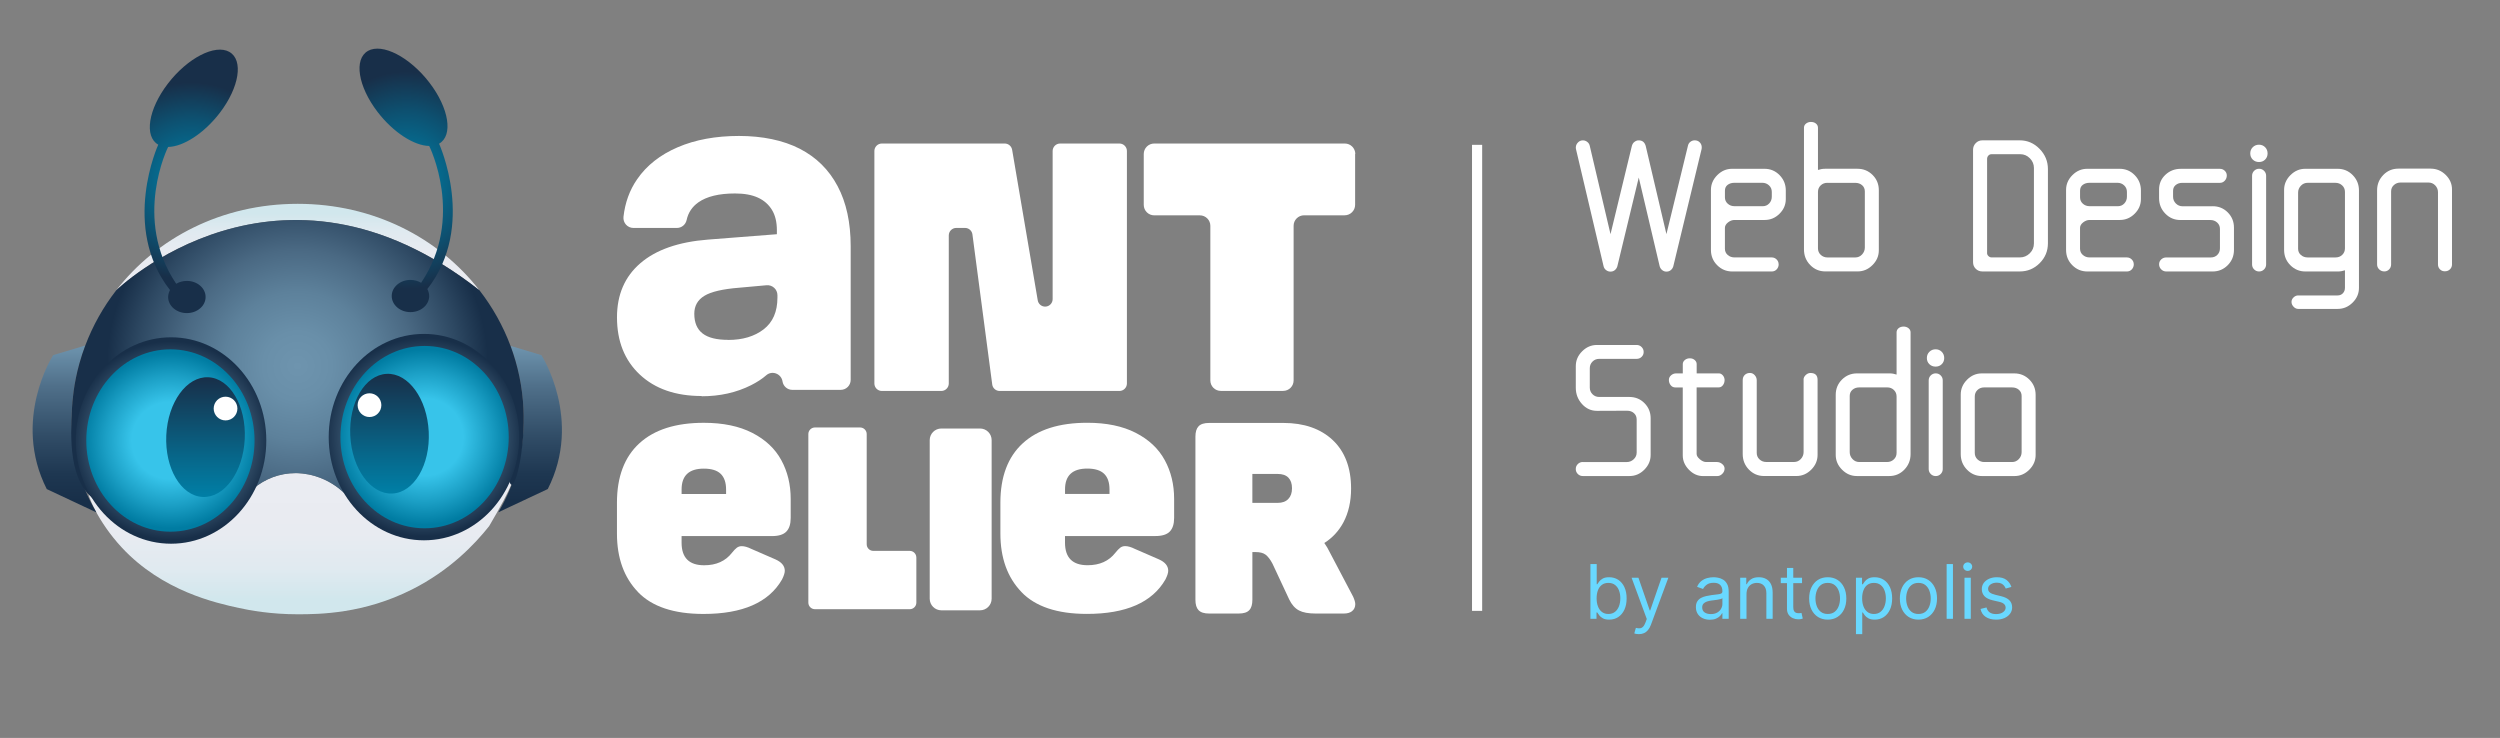 <svg width="166" height="49" viewBox="0 0 166 49" fill="none" xmlns="http://www.w3.org/2000/svg">
<rect x="0" y="0" width="166" height="49" fill="#808080" stroke="none"/>
<g clip-path="url(#clip0_1414_13689)">
<path d="M104.636 9.784C104.636 9.667 104.682 9.56 104.773 9.464C104.863 9.368 104.973 9.32 105.103 9.32C105.209 9.32 105.305 9.353 105.392 9.421C105.48 9.488 105.535 9.574 105.559 9.68L106.938 15.548L108.361 9.67C108.408 9.507 108.516 9.395 108.686 9.336L108.703 9.328H108.72C108.736 9.323 108.77 9.32 108.815 9.32C109.038 9.32 109.188 9.431 109.263 9.653V9.661L109.272 9.678L110.651 15.546L112.082 9.668C112.106 9.562 112.16 9.478 112.245 9.414C112.33 9.35 112.426 9.318 112.532 9.318C112.666 9.318 112.778 9.363 112.865 9.454C112.953 9.545 112.996 9.655 112.996 9.784C112.996 9.837 112.993 9.872 112.988 9.89L111.107 17.683C111.079 17.783 111.023 17.867 110.944 17.934C110.865 18.002 110.767 18.035 110.649 18.035C110.543 18.035 110.451 18.002 110.368 17.934C110.285 17.867 110.23 17.781 110.201 17.675L108.814 11.788L107.391 17.683C107.362 17.783 107.307 17.867 107.228 17.934C107.148 18.002 107.051 18.035 106.933 18.035C106.827 18.035 106.731 18.002 106.643 17.934C106.556 17.867 106.5 17.781 106.477 17.675L104.641 9.882C104.634 9.865 104.633 9.833 104.633 9.786L104.636 9.784Z" fill="white"/>
<path d="M118.104 17.542C118.104 17.677 118.06 17.791 117.972 17.886C117.885 17.98 117.775 18.026 117.647 18.026H115.02C114.628 18.026 114.295 17.886 114.019 17.608C113.742 17.33 113.606 16.992 113.606 16.593V12.612C113.606 12.236 113.746 11.91 114.027 11.629C114.308 11.347 114.636 11.208 115.01 11.208H117.162C117.555 11.208 117.888 11.347 118.164 11.629C118.439 11.91 118.577 12.25 118.577 12.647V13.218C118.577 13.594 118.437 13.919 118.159 14.193C117.881 14.469 117.555 14.606 117.179 14.606H115.167C115.02 14.606 114.879 14.66 114.741 14.767C114.603 14.875 114.534 14.998 114.534 15.133V16.512C114.534 16.682 114.596 16.822 114.719 16.929C114.842 17.037 114.992 17.093 115.167 17.093H117.644C117.767 17.093 117.875 17.137 117.964 17.224C118.053 17.312 118.1 17.418 118.1 17.541L118.104 17.542ZM117.041 13.693C117.216 13.693 117.361 13.631 117.475 13.508C117.59 13.385 117.647 13.235 117.647 13.06V12.743C117.647 12.568 117.585 12.423 117.462 12.309C117.339 12.194 117.189 12.137 117.014 12.137H115.169C114.987 12.137 114.837 12.183 114.716 12.274C114.596 12.364 114.535 12.494 114.535 12.664V13.104C114.535 13.274 114.598 13.414 114.721 13.525C114.844 13.636 114.993 13.691 115.169 13.691H117.039L117.041 13.693Z" fill="white"/>
<path d="M120.257 8.098C120.385 8.098 120.494 8.135 120.582 8.207C120.669 8.281 120.713 8.372 120.713 8.483V11.285C120.865 11.233 121.021 11.206 121.18 11.206H123.34C123.732 11.206 124.066 11.344 124.342 11.619C124.616 11.895 124.754 12.232 124.754 12.629V16.618C124.754 16.994 124.615 17.32 124.333 17.601C124.052 17.883 123.724 18.022 123.35 18.022H121.198C120.806 18.022 120.472 17.881 120.196 17.596C119.92 17.312 119.784 16.968 119.784 16.564V8.482C119.784 8.371 119.829 8.278 119.92 8.206C120.011 8.133 120.124 8.096 120.259 8.096L120.257 8.098ZM121.336 12.139C121.161 12.139 121.013 12.196 120.893 12.311C120.774 12.425 120.713 12.57 120.713 12.745V16.488C120.713 16.663 120.775 16.808 120.898 16.923C121.021 17.037 121.171 17.095 121.346 17.095H123.192C123.367 17.095 123.517 17.029 123.64 16.898C123.763 16.766 123.825 16.611 123.825 16.436V12.711C123.825 12.541 123.764 12.403 123.645 12.299C123.525 12.195 123.374 12.141 123.192 12.141H121.338L121.336 12.139Z" fill="white"/>
<path d="M131.01 9.951C131.01 9.776 131.07 9.626 131.19 9.503C131.309 9.38 131.458 9.318 131.633 9.318H134.11C134.62 9.318 135.058 9.507 135.428 9.885C135.797 10.263 135.982 10.71 135.982 11.226V16.154C135.982 16.67 135.799 17.111 135.433 17.476C135.068 17.842 134.627 18.025 134.111 18.025H131.634C131.459 18.025 131.311 17.966 131.192 17.85C131.072 17.732 131.011 17.587 131.011 17.41V9.951H131.01ZM131.941 16.794C131.941 16.877 131.971 16.948 132.034 17.005C132.096 17.064 132.163 17.092 132.241 17.092H134.122C134.374 17.092 134.591 17.001 134.777 16.82C134.962 16.638 135.053 16.419 135.053 16.161V11.153C135.053 10.908 134.963 10.694 134.785 10.512C134.606 10.33 134.394 10.239 134.148 10.239H132.242C132.155 10.239 132.082 10.269 132.027 10.332C131.971 10.394 131.943 10.468 131.943 10.556V16.793L131.941 16.794Z" fill="white"/>
<path d="M141.684 17.542C141.684 17.677 141.64 17.791 141.553 17.886C141.465 17.98 141.356 18.026 141.228 18.026H138.601C138.209 18.026 137.875 17.886 137.599 17.608C137.323 17.33 137.187 16.992 137.187 16.593V12.612C137.187 12.236 137.326 11.91 137.607 11.629C137.889 11.347 138.217 11.208 138.591 11.208H140.743C141.135 11.208 141.469 11.347 141.745 11.629C142.019 11.91 142.157 12.25 142.157 12.647V13.218C142.157 13.594 142.017 13.919 141.74 14.193C141.462 14.469 141.135 14.606 140.76 14.606H138.747C138.601 14.606 138.46 14.66 138.321 14.767C138.183 14.875 138.114 14.998 138.114 15.133V16.512C138.114 16.682 138.177 16.822 138.3 16.929C138.422 17.037 138.572 17.093 138.747 17.093H141.224C141.347 17.093 141.455 17.137 141.544 17.224C141.634 17.312 141.681 17.418 141.681 17.541L141.684 17.542ZM140.622 13.693C140.797 13.693 140.942 13.631 141.056 13.508C141.171 13.385 141.228 13.235 141.228 13.06V12.743C141.228 12.568 141.165 12.423 141.043 12.309C140.92 12.194 140.77 12.137 140.595 12.137H138.749C138.567 12.137 138.417 12.183 138.296 12.274C138.177 12.364 138.116 12.494 138.116 12.664V13.104C138.116 13.274 138.178 13.414 138.301 13.525C138.424 13.636 138.574 13.691 138.749 13.691H140.62L140.622 13.693Z" fill="white"/>
<path d="M146.921 13.693C147.32 13.693 147.655 13.831 147.926 14.106C148.199 14.382 148.335 14.719 148.335 15.116V16.593C148.335 16.992 148.197 17.33 147.923 17.608C147.646 17.886 147.313 18.026 146.921 18.026H143.838C143.708 18.026 143.597 17.979 143.504 17.886C143.41 17.792 143.364 17.679 143.364 17.542C143.364 17.419 143.412 17.313 143.504 17.226C143.597 17.138 143.71 17.095 143.838 17.095H146.798C146.973 17.095 147.118 17.037 147.232 16.923C147.347 16.808 147.404 16.663 147.404 16.488V15.197C147.404 15.027 147.342 14.887 147.219 14.776C147.096 14.665 146.946 14.609 146.771 14.609H144.777C144.385 14.609 144.051 14.468 143.775 14.183C143.499 13.899 143.363 13.558 143.363 13.159V12.58C143.363 12.193 143.503 11.868 143.784 11.605C144.065 11.342 144.405 11.21 144.802 11.21H147.402C147.525 11.21 147.633 11.252 147.722 11.337C147.812 11.423 147.859 11.526 147.859 11.649C147.859 11.784 147.815 11.9 147.727 11.996C147.64 12.092 147.53 12.141 147.402 12.141H144.898C144.728 12.141 144.585 12.19 144.467 12.285C144.35 12.381 144.292 12.509 144.292 12.668V13.063C144.292 13.239 144.355 13.388 144.477 13.511C144.6 13.634 144.75 13.697 144.925 13.697H146.919L146.921 13.693Z" fill="white"/>
<path d="M149.583 10.596C149.472 10.489 149.417 10.352 149.417 10.187C149.417 10.022 149.472 9.886 149.583 9.775C149.694 9.664 149.832 9.608 149.996 9.608C150.159 9.608 150.295 9.664 150.405 9.775C150.513 9.886 150.568 10.024 150.568 10.187C150.568 10.351 150.514 10.487 150.405 10.596C150.295 10.706 150.161 10.758 149.996 10.758C149.831 10.758 149.694 10.704 149.583 10.596ZM150.334 17.889C150.243 17.98 150.134 18.026 150.004 18.026C149.875 18.026 149.765 17.98 149.674 17.889C149.583 17.798 149.538 17.689 149.538 17.559V11.672C149.538 11.544 149.583 11.433 149.674 11.342C149.765 11.251 149.875 11.206 150.004 11.206C150.134 11.206 150.243 11.251 150.334 11.342C150.425 11.433 150.471 11.543 150.471 11.672V17.559C150.471 17.689 150.425 17.798 150.334 17.889Z" fill="white"/>
<path d="M152.156 20.046C152.156 19.935 152.201 19.836 152.292 19.748C152.383 19.661 152.484 19.617 152.595 19.617H155.214C155.36 19.617 155.478 19.568 155.569 19.472C155.66 19.376 155.705 19.253 155.705 19.107V17.947C155.554 17.999 155.397 18.026 155.241 18.026H153.078C152.686 18.026 152.353 17.886 152.077 17.608C151.8 17.33 151.664 16.992 151.664 16.593V12.612C151.664 12.236 151.804 11.91 152.085 11.629C152.366 11.347 152.695 11.208 153.068 11.208H155.22C155.613 11.208 155.946 11.347 156.222 11.629C156.497 11.91 156.635 12.25 156.635 12.647V19.113C156.635 19.489 156.495 19.816 156.214 20.093C155.933 20.371 155.604 20.511 155.23 20.511H152.595C152.484 20.511 152.383 20.462 152.292 20.366C152.201 20.27 152.156 20.162 152.156 20.044V20.046ZM155.082 17.094C155.257 17.094 155.406 17.037 155.525 16.923C155.645 16.808 155.705 16.663 155.705 16.488V12.745C155.705 12.57 155.643 12.425 155.52 12.311C155.397 12.196 155.247 12.139 155.072 12.139H153.227C153.052 12.139 152.902 12.203 152.779 12.332C152.656 12.462 152.594 12.614 152.594 12.789V16.514C152.594 16.684 152.656 16.823 152.779 16.931C152.902 17.039 153.052 17.094 153.227 17.094H155.081H155.082Z" fill="white"/>
<path d="M161.409 11.199C161.784 11.199 162.111 11.337 162.392 11.611C162.673 11.886 162.813 12.209 162.813 12.578V17.559C162.813 17.688 162.767 17.796 162.677 17.884C162.586 17.971 162.473 18.015 162.338 18.015C162.203 18.015 162.101 17.971 162.013 17.884C161.926 17.796 161.882 17.687 161.882 17.559V12.761C161.882 12.586 161.819 12.435 161.697 12.308C161.574 12.182 161.424 12.12 161.249 12.12H159.403C159.228 12.12 159.078 12.175 158.955 12.287C158.832 12.398 158.77 12.539 158.77 12.707V17.557C158.77 17.687 158.726 17.796 158.639 17.887C158.551 17.978 158.445 18.023 158.322 18.023C158.187 18.023 158.073 17.978 157.979 17.887C157.884 17.796 157.839 17.687 157.839 17.557V12.637C157.839 12.238 157.977 11.899 158.251 11.618C158.526 11.337 158.861 11.197 159.253 11.197H161.405L161.409 11.199Z" fill="white"/>
<path d="M105.101 30.68H108.017C108.192 30.68 108.347 30.618 108.478 30.495C108.61 30.372 108.675 30.222 108.675 30.047V27.86C108.675 27.684 108.615 27.541 108.495 27.433C108.376 27.326 108.224 27.272 108.042 27.272L106.039 27.28C105.646 27.28 105.315 27.129 105.042 26.824C104.769 26.519 104.633 26.162 104.633 25.751V24.31C104.633 23.934 104.772 23.608 105.054 23.327C105.335 23.045 105.663 22.906 106.037 22.906H108.672C108.8 22.906 108.911 22.951 109.002 23.042C109.093 23.133 109.139 23.242 109.139 23.372C109.139 23.502 109.093 23.61 109.002 23.697C108.911 23.785 108.802 23.828 108.672 23.828H106.185C106.01 23.828 105.862 23.889 105.742 24.009C105.623 24.128 105.562 24.276 105.562 24.451V25.735C105.562 25.91 105.623 26.058 105.742 26.177C105.862 26.297 106.01 26.358 106.185 26.358H108.189C108.588 26.358 108.923 26.496 109.194 26.77C109.467 27.046 109.603 27.38 109.603 27.772V30.205C109.603 30.581 109.463 30.907 109.182 31.189C108.901 31.47 108.573 31.609 108.199 31.609H105.097C104.968 31.609 104.858 31.564 104.767 31.473C104.676 31.382 104.631 31.273 104.631 31.143C104.631 31.013 104.676 30.904 104.767 30.813C104.858 30.722 104.968 30.677 105.097 30.677L105.101 30.68Z" fill="white"/>
<path d="M114.51 25.258C114.51 25.375 114.473 25.482 114.401 25.578C114.326 25.674 114.237 25.722 114.133 25.722H112.656V30.142C112.656 30.26 112.729 30.378 112.872 30.498C113.015 30.617 113.151 30.678 113.281 30.678H114.001C114.129 30.678 114.247 30.722 114.353 30.809C114.46 30.897 114.512 31 114.512 31.117C114.512 31.247 114.461 31.36 114.362 31.461C114.262 31.562 114.148 31.611 114.02 31.611H113.08C112.729 31.611 112.417 31.471 112.144 31.19C111.871 30.909 111.735 30.592 111.735 30.242V25.726H111.243C111.115 25.726 111.011 25.677 110.932 25.576C110.853 25.477 110.814 25.359 110.814 25.224C110.814 25.106 110.863 25.005 110.959 24.921C111.055 24.837 111.168 24.793 111.297 24.793H111.737V24.178C111.737 24.072 111.782 23.981 111.873 23.905C111.964 23.83 112.073 23.791 112.203 23.791C112.333 23.791 112.441 23.83 112.528 23.905C112.616 23.981 112.659 24.072 112.659 24.178V24.793H114.136C114.236 24.793 114.323 24.838 114.401 24.929C114.476 25.02 114.515 25.13 114.515 25.259L114.51 25.258Z" fill="white"/>
<path d="M119.755 25.205C119.755 25.094 119.804 24.993 119.9 24.902C119.996 24.811 120.101 24.766 120.212 24.766C120.528 24.766 120.687 24.917 120.687 25.222V30.203C120.687 30.578 120.547 30.905 120.266 31.186C119.984 31.468 119.656 31.607 119.282 31.607H117.13C116.738 31.607 116.405 31.466 116.128 31.181C115.852 30.897 115.716 30.553 115.716 30.149V25.247C115.716 25.101 115.761 24.983 115.852 24.895C115.943 24.808 116.059 24.764 116.199 24.764C116.322 24.764 116.428 24.815 116.516 24.914C116.603 25.013 116.647 25.124 116.647 25.247V30.07C116.647 30.245 116.709 30.39 116.832 30.504C116.955 30.619 117.105 30.676 117.28 30.676H119.126C119.301 30.676 119.451 30.61 119.574 30.479C119.696 30.348 119.759 30.193 119.759 30.018V25.204L119.755 25.205Z" fill="white"/>
<path d="M126.387 21.683C126.522 21.683 126.635 21.72 126.726 21.793C126.817 21.867 126.862 21.958 126.862 22.069V30.151C126.862 30.555 126.724 30.899 126.45 31.183C126.174 31.468 125.84 31.609 125.448 31.609H123.296C122.92 31.609 122.594 31.47 122.313 31.188C122.031 30.907 121.892 30.579 121.892 30.205V26.216C121.892 25.819 122.03 25.482 122.304 25.206C122.579 24.931 122.914 24.793 123.306 24.793H125.468C125.626 24.793 125.781 24.82 125.933 24.872V22.07C125.933 21.959 125.977 21.867 126.064 21.794C126.152 21.722 126.261 21.685 126.389 21.685L126.387 21.683ZM125.308 25.724H123.454C123.272 25.724 123.122 25.776 123.001 25.883C122.88 25.989 122.821 26.125 122.821 26.295V30.02C122.821 30.195 122.883 30.35 123.006 30.481C123.129 30.613 123.279 30.678 123.454 30.678H125.3C125.475 30.678 125.625 30.621 125.748 30.506C125.871 30.392 125.933 30.247 125.933 30.072V26.329C125.933 26.154 125.872 26.009 125.753 25.894C125.633 25.78 125.485 25.723 125.31 25.723L125.308 25.724Z" fill="white"/>
<path d="M128.111 24.182C127.999 24.074 127.944 23.938 127.944 23.773C127.944 23.608 127.999 23.471 128.111 23.36C128.222 23.249 128.36 23.193 128.523 23.193C128.686 23.193 128.823 23.249 128.932 23.36C129.04 23.471 129.096 23.609 129.096 23.773C129.096 23.936 129.042 24.072 128.932 24.182C128.823 24.291 128.688 24.343 128.523 24.343C128.358 24.343 128.222 24.289 128.111 24.182ZM128.862 31.474C128.771 31.565 128.661 31.611 128.532 31.611C128.402 31.611 128.292 31.565 128.201 31.474C128.111 31.384 128.065 31.274 128.065 31.144V25.258C128.065 25.13 128.111 25.018 128.201 24.928C128.292 24.837 128.402 24.791 128.532 24.791C128.661 24.791 128.771 24.837 128.862 24.928C128.952 25.018 128.998 25.128 128.998 25.258V31.144C128.998 31.274 128.952 31.384 128.862 31.474Z" fill="white"/>
<path d="M131.608 31.61C131.215 31.61 130.882 31.469 130.606 31.184C130.33 30.9 130.193 30.556 130.193 30.152V26.198C130.193 25.823 130.333 25.496 130.611 25.215C130.889 24.934 131.215 24.794 131.591 24.794H133.751C134.144 24.794 134.477 24.932 134.753 25.207C135.028 25.483 135.166 25.82 135.166 26.217V30.206C135.166 30.581 135.026 30.908 134.745 31.189C134.464 31.471 134.135 31.61 133.761 31.61H131.609H131.608ZM131.748 25.724C131.572 25.724 131.424 25.781 131.305 25.895C131.185 26.01 131.125 26.155 131.125 26.33V30.073C131.125 30.248 131.187 30.393 131.31 30.508C131.433 30.622 131.583 30.679 131.758 30.679H133.603C133.778 30.679 133.928 30.613 134.051 30.482C134.174 30.351 134.236 30.196 134.236 30.021V26.296C134.236 26.126 134.176 25.988 134.056 25.884C133.937 25.779 133.785 25.725 133.603 25.725H131.749L131.748 25.724Z" fill="white"/>
<path d="M98.079 9.617V40.561" stroke="white" stroke-width="0.674" stroke-miterlimit="10"/>
<path d="M105.604 41.087V37.455H106.022V38.796H106.058C106.089 38.748 106.131 38.688 106.185 38.615C106.241 38.541 106.32 38.474 106.423 38.416C106.527 38.357 106.668 38.328 106.845 38.328C107.075 38.328 107.277 38.385 107.452 38.5C107.627 38.614 107.763 38.777 107.861 38.987C107.959 39.198 108.008 39.446 108.008 39.732C108.008 40.021 107.959 40.271 107.861 40.482C107.763 40.693 107.627 40.856 107.453 40.972C107.28 41.086 107.079 41.144 106.852 41.144C106.677 41.144 106.537 41.115 106.432 41.057C106.327 40.998 106.246 40.931 106.189 40.856C106.132 40.781 106.089 40.718 106.058 40.668H106.008V41.087H105.604ZM106.015 39.725C106.015 39.931 106.045 40.112 106.106 40.269C106.166 40.425 106.254 40.548 106.37 40.636C106.486 40.724 106.628 40.768 106.796 40.768C106.97 40.768 107.116 40.722 107.234 40.629C107.352 40.536 107.44 40.411 107.5 40.254C107.56 40.095 107.59 39.919 107.59 39.725C107.59 39.533 107.56 39.361 107.501 39.207C107.443 39.052 107.355 38.93 107.237 38.84C107.12 38.749 106.973 38.704 106.796 38.704C106.625 38.704 106.482 38.747 106.366 38.833C106.251 38.918 106.163 39.038 106.104 39.191C106.045 39.344 106.015 39.522 106.015 39.725ZM108.821 42.108C108.75 42.108 108.686 42.102 108.631 42.091C108.575 42.08 108.537 42.069 108.516 42.059L108.622 41.69C108.724 41.716 108.814 41.725 108.892 41.718C108.97 41.711 109.039 41.676 109.099 41.614C109.161 41.552 109.217 41.452 109.268 41.314L109.346 41.101L108.338 38.363H108.792L109.544 40.534H109.573L110.324 38.363H110.778L109.622 41.484C109.57 41.625 109.506 41.741 109.429 41.834C109.352 41.927 109.263 41.996 109.161 42.041C109.061 42.086 108.947 42.108 108.821 42.108ZM113.537 41.151C113.364 41.151 113.208 41.118 113.067 41.053C112.926 40.987 112.814 40.892 112.732 40.768C112.649 40.642 112.608 40.491 112.608 40.314C112.608 40.158 112.638 40.031 112.7 39.934C112.761 39.836 112.843 39.759 112.946 39.704C113.049 39.648 113.163 39.607 113.287 39.58C113.412 39.551 113.538 39.529 113.664 39.512C113.83 39.491 113.964 39.475 114.067 39.464C114.171 39.453 114.247 39.433 114.294 39.406C114.342 39.379 114.367 39.331 114.367 39.264V39.25C114.367 39.075 114.319 38.939 114.223 38.842C114.128 38.745 113.985 38.697 113.792 38.697C113.592 38.697 113.436 38.74 113.322 38.828C113.209 38.915 113.129 39.009 113.083 39.108L112.686 38.966C112.756 38.801 112.851 38.672 112.969 38.58C113.089 38.486 113.219 38.421 113.359 38.384C113.501 38.347 113.641 38.328 113.778 38.328C113.865 38.328 113.966 38.338 114.079 38.36C114.194 38.38 114.305 38.422 114.411 38.486C114.519 38.549 114.608 38.646 114.679 38.775C114.75 38.903 114.785 39.076 114.785 39.292V41.087H114.367V40.718H114.345C114.317 40.777 114.27 40.84 114.204 40.908C114.137 40.975 114.049 41.033 113.939 41.08C113.829 41.127 113.695 41.151 113.537 41.151ZM113.601 40.775C113.766 40.775 113.906 40.742 114.019 40.677C114.134 40.612 114.22 40.528 114.278 40.425C114.337 40.323 114.367 40.215 114.367 40.101V39.718C114.349 39.739 114.31 39.759 114.25 39.776C114.191 39.793 114.122 39.808 114.044 39.821C113.967 39.833 113.892 39.843 113.819 39.853C113.747 39.861 113.688 39.868 113.643 39.874C113.534 39.888 113.433 39.911 113.338 39.943C113.245 39.974 113.169 40.021 113.111 40.083C113.054 40.145 113.026 40.229 113.026 40.335C113.026 40.48 113.08 40.59 113.187 40.665C113.296 40.738 113.434 40.775 113.601 40.775ZM115.968 39.448V41.087H115.549V38.363H115.953V38.789H115.989C116.053 38.65 116.15 38.539 116.28 38.455C116.41 38.37 116.578 38.328 116.783 38.328C116.968 38.328 117.129 38.365 117.267 38.441C117.406 38.516 117.513 38.629 117.59 38.782C117.667 38.933 117.705 39.124 117.705 39.356V41.087H117.287V39.385C117.287 39.171 117.231 39.004 117.12 38.885C117.009 38.764 116.857 38.704 116.663 38.704C116.529 38.704 116.41 38.733 116.304 38.791C116.2 38.848 116.118 38.933 116.058 39.044C115.998 39.155 115.968 39.29 115.968 39.448ZM119.655 38.363V38.718H118.243V38.363H119.655ZM118.655 37.711H119.073V40.307C119.073 40.425 119.09 40.514 119.124 40.573C119.16 40.631 119.205 40.67 119.259 40.69C119.315 40.709 119.373 40.718 119.435 40.718C119.481 40.718 119.519 40.716 119.548 40.711C119.578 40.705 119.601 40.7 119.619 40.697L119.704 41.073C119.676 41.083 119.636 41.094 119.586 41.105C119.535 41.117 119.47 41.122 119.392 41.122C119.274 41.122 119.158 41.097 119.045 41.046C118.932 40.995 118.839 40.918 118.764 40.814C118.691 40.71 118.655 40.579 118.655 40.42V37.711ZM121.361 41.144C121.116 41.144 120.9 41.085 120.714 40.968C120.53 40.851 120.386 40.687 120.282 40.477C120.179 40.267 120.127 40.021 120.127 39.739C120.127 39.456 120.179 39.208 120.282 38.996C120.386 38.785 120.53 38.62 120.714 38.503C120.9 38.386 121.116 38.328 121.361 38.328C121.607 38.328 121.823 38.386 122.007 38.503C122.193 38.62 122.337 38.785 122.44 38.996C122.544 39.208 122.596 39.456 122.596 39.739C122.596 40.021 122.544 40.267 122.44 40.477C122.337 40.687 122.193 40.851 122.007 40.968C121.823 41.085 121.607 41.144 121.361 41.144ZM121.361 40.768C121.548 40.768 121.702 40.72 121.823 40.624C121.943 40.528 122.032 40.402 122.09 40.246C122.148 40.09 122.177 39.921 122.177 39.739C122.177 39.557 122.148 39.388 122.09 39.23C122.032 39.073 121.943 38.946 121.823 38.849C121.702 38.752 121.548 38.704 121.361 38.704C121.175 38.704 121.021 38.752 120.9 38.849C120.78 38.946 120.691 39.073 120.633 39.23C120.575 39.388 120.546 39.557 120.546 39.739C120.546 39.921 120.575 40.09 120.633 40.246C120.691 40.402 120.78 40.528 120.9 40.624C121.021 40.72 121.175 40.768 121.361 40.768ZM123.235 42.108V38.363H123.639V38.796H123.689C123.719 38.748 123.762 38.688 123.816 38.615C123.872 38.541 123.951 38.474 124.054 38.416C124.158 38.357 124.299 38.328 124.476 38.328C124.705 38.328 124.907 38.385 125.082 38.5C125.257 38.614 125.394 38.777 125.492 38.987C125.59 39.198 125.639 39.446 125.639 39.732C125.639 40.021 125.59 40.271 125.492 40.482C125.394 40.693 125.258 40.856 125.084 40.972C124.91 41.086 124.71 41.144 124.483 41.144C124.308 41.144 124.168 41.115 124.063 41.057C123.957 40.998 123.876 40.931 123.82 40.856C123.763 40.781 123.719 40.718 123.689 40.668H123.653V42.108H123.235ZM123.646 39.725C123.646 39.931 123.676 40.112 123.736 40.269C123.797 40.425 123.885 40.548 124.001 40.636C124.116 40.724 124.258 40.768 124.426 40.768C124.601 40.768 124.747 40.722 124.864 40.629C124.982 40.536 125.071 40.411 125.13 40.254C125.191 40.095 125.221 39.919 125.221 39.725C125.221 39.533 125.191 39.361 125.132 39.207C125.074 39.052 124.986 38.93 124.868 38.84C124.751 38.749 124.604 38.704 124.426 38.704C124.256 38.704 124.113 38.747 123.997 38.833C123.881 38.918 123.794 39.038 123.735 39.191C123.676 39.344 123.646 39.522 123.646 39.725ZM127.384 41.144C127.138 41.144 126.922 41.085 126.737 40.968C126.552 40.851 126.408 40.687 126.304 40.477C126.201 40.267 126.15 40.021 126.15 39.739C126.15 39.456 126.201 39.208 126.304 38.996C126.408 38.785 126.552 38.62 126.737 38.503C126.922 38.386 127.138 38.328 127.384 38.328C127.63 38.328 127.845 38.386 128.03 38.503C128.215 38.62 128.359 38.785 128.462 38.996C128.566 39.208 128.618 39.456 128.618 39.739C128.618 40.021 128.566 40.267 128.462 40.477C128.359 40.687 128.215 40.851 128.03 40.968C127.845 41.085 127.63 41.144 127.384 41.144ZM127.384 40.768C127.571 40.768 127.725 40.72 127.845 40.624C127.966 40.528 128.055 40.402 128.113 40.246C128.171 40.09 128.2 39.921 128.2 39.739C128.2 39.557 128.171 39.388 128.113 39.23C128.055 39.073 127.966 38.946 127.845 38.849C127.725 38.752 127.571 38.704 127.384 38.704C127.197 38.704 127.044 38.752 126.923 38.849C126.802 38.946 126.713 39.073 126.655 39.23C126.597 39.388 126.568 39.557 126.568 39.739C126.568 39.921 126.597 40.09 126.655 40.246C126.713 40.402 126.802 40.528 126.923 40.624C127.044 40.72 127.197 40.768 127.384 40.768ZM129.676 37.455V41.087H129.257V37.455H129.676ZM130.442 41.087V38.363H130.861V41.087H130.442ZM130.655 37.909C130.573 37.909 130.503 37.881 130.444 37.826C130.386 37.77 130.357 37.703 130.357 37.625C130.357 37.547 130.386 37.481 130.444 37.425C130.503 37.37 130.573 37.342 130.655 37.342C130.737 37.342 130.806 37.37 130.864 37.425C130.923 37.481 130.953 37.547 130.953 37.625C130.953 37.703 130.923 37.77 130.864 37.826C130.806 37.881 130.737 37.909 130.655 37.909ZM133.557 38.973L133.181 39.08C133.157 39.017 133.122 38.956 133.076 38.897C133.031 38.837 132.97 38.787 132.892 38.748C132.814 38.709 132.714 38.689 132.592 38.689C132.425 38.689 132.286 38.728 132.175 38.805C132.065 38.88 132.01 38.977 132.01 39.094C132.01 39.198 132.048 39.28 132.124 39.34C132.199 39.401 132.318 39.451 132.478 39.491L132.883 39.59C133.126 39.649 133.308 39.74 133.427 39.862C133.547 39.982 133.606 40.138 133.606 40.328C133.606 40.484 133.561 40.623 133.471 40.746C133.383 40.869 133.259 40.966 133.099 41.037C132.939 41.108 132.754 41.144 132.542 41.144C132.264 41.144 132.034 41.083 131.852 40.963C131.67 40.842 131.555 40.666 131.507 40.434L131.904 40.335C131.942 40.482 132.013 40.592 132.118 40.665C132.225 40.738 132.364 40.775 132.535 40.775C132.73 40.775 132.885 40.733 133 40.651C133.116 40.567 133.174 40.466 133.174 40.349C133.174 40.255 133.14 40.175 133.074 40.112C133.008 40.047 132.906 39.998 132.769 39.966L132.315 39.86C132.066 39.801 131.883 39.709 131.766 39.585C131.65 39.46 131.592 39.303 131.592 39.115C131.592 38.961 131.635 38.825 131.721 38.707C131.809 38.589 131.927 38.496 132.078 38.429C132.229 38.361 132.4 38.328 132.592 38.328C132.861 38.328 133.073 38.387 133.227 38.505C133.382 38.623 133.492 38.779 133.557 38.973Z" fill="#69D8FF"/>
<path d="M31.838 19.28C29.144 15.804 24.815 13.534 19.768 13.534C14.722 13.534 10.406 15.804 7.715 19.28C7.715 19.28 18.477 8.773 31.838 19.28Z" fill="url(#paint0_linear_1414_13689)"/>
<path d="M32.477 34.938C34.08 32.222 34.287 31.449 34.11 31.316C33.638 30.959 30.882 35.518 27.393 35.46C25.45 35.428 23.864 33.974 22.773 32.635C22.385 32.3 21.771 31.867 20.934 31.616C20.285 31.422 19.765 31.416 19.627 31.416C18.556 31.416 17.576 31.805 16.82 32.45L16.79 32.441C13.67 35.054 10.944 36.287 8.874 35.484C7.044 34.773 6.037 32.591 5.89 32.692C5.757 32.785 6.495 34.645 8.094 36.363C10.79 39.259 14.343 40.037 15.874 40.372C16.571 40.524 17.97 40.788 19.768 40.788C21.238 40.788 24.165 40.753 27.363 39.138C29.868 37.872 31.513 36.154 32.478 34.937L32.477 34.938Z" fill="url(#paint1_linear_1414_13689)"/>
<path d="M4.774 27.162C4.853 25.689 5.159 24.269 5.663 22.941L3.529 23.582C3.529 23.582 0.768 27.861 3.105 32.475L6.397 34.022H6.4C5.237 32.057 4.636 29.74 4.774 27.164V27.162Z" fill="url(#paint2_linear_1414_13689)"/>
<path d="M35.947 23.58L33.896 22.964C34.391 24.285 34.689 25.697 34.76 27.161C34.884 29.716 34.265 32.039 33.086 34.016L36.373 32.472C38.71 27.858 35.949 23.58 35.949 23.58H35.947Z" fill="url(#paint3_linear_1414_13689)"/>
<path d="M33.317 29.952C33.187 29.958 33.216 30.59 32.79 31.334C32.591 31.681 32.364 31.93 32.197 32.092C32.032 32.4 31.867 32.706 31.704 33.015C29.71 32.696 27.439 32.503 24.94 32.58C24.207 32.602 23.5 32.648 22.82 32.71C22.454 32.371 21.826 31.886 20.936 31.615C20.304 31.423 19.791 31.415 19.629 31.415C18.558 31.415 17.578 31.804 16.822 32.449L16.792 32.44C16.792 32.44 16.795 32.427 16.792 32.417C16.654 32.046 10.348 35.258 6.675 33.409C6.566 33.353 6.488 33.314 6.379 33.244C4.532 32.051 4.685 28.965 4.776 27.158C4.803 26.626 4.89 25.501 5.274 24.127C5.387 23.723 5.518 23.326 5.665 22.937C6.163 21.618 6.857 20.386 7.716 19.278C7.716 19.278 18.477 8.771 31.839 19.278C32.702 20.392 33.4 21.632 33.896 22.96C34.391 24.282 34.689 25.693 34.76 27.158C34.88 29.615 34.304 32.206 33.974 32.19C33.669 32.174 33.559 29.938 33.317 29.95V29.952Z" fill="url(#paint4_radial_1414_13689)"/>
<path d="M15.229 3.447C16.181 3.985 15.893 5.801 14.589 7.501C13.542 8.865 12.16 9.742 11.163 9.758C11.163 9.758 8.778 14.518 11.7 18.842C11.801 18.781 11.912 18.734 12.03 18.702C12.149 18.67 12.276 18.652 12.407 18.652C13.094 18.652 13.652 19.13 13.652 19.721C13.652 20.312 13.094 20.79 12.407 20.79C11.72 20.79 11.163 20.312 11.163 19.721C11.163 19.566 11.217 19.391 11.286 19.258C8.012 15.069 10.508 9.606 10.508 9.606C9.558 9.067 9.844 7.252 11.149 5.551C12.454 3.851 14.281 2.908 15.233 3.447H15.229Z" fill="url(#paint5_radial_1414_13689)"/>
<path d="M24.433 3.381C23.481 3.92 23.769 5.735 25.073 7.436C26.12 8.8 27.502 9.677 28.499 9.692C28.499 9.692 30.884 14.453 27.962 18.777C27.861 18.716 27.75 18.669 27.632 18.637C27.512 18.605 27.386 18.586 27.255 18.586C26.568 18.586 26.011 19.064 26.011 19.655C26.011 20.247 26.568 20.725 27.255 20.725C27.942 20.725 28.499 20.247 28.499 19.655C28.499 19.501 28.445 19.326 28.376 19.192C31.65 15.003 29.154 9.541 29.154 9.541C30.104 9.002 29.818 7.187 28.513 5.486C27.208 3.785 25.381 2.842 24.429 3.381H24.433Z" fill="url(#paint6_radial_1414_13689)"/>
<path d="M28.151 35.877C31.644 35.877 34.475 32.809 34.475 29.024C34.475 25.239 31.644 22.171 28.151 22.171C24.658 22.171 21.826 25.239 21.826 29.024C21.826 32.809 24.658 35.877 28.151 35.877Z" fill="url(#paint7_radial_1414_13689)"/>
<path d="M28.192 35.078C31.278 35.078 33.779 32.368 33.779 29.024C33.779 25.681 31.278 22.971 28.192 22.971C25.107 22.971 22.605 25.681 22.605 29.024C22.605 32.368 25.107 35.078 28.192 35.078Z" fill="url(#paint8_radial_1414_13689)"/>
<path d="M26.05 32.772C27.489 32.704 28.572 30.87 28.468 28.675C28.365 26.48 27.115 24.755 25.676 24.823C24.237 24.89 23.154 26.724 23.258 28.919C23.361 31.115 24.611 32.839 26.05 32.772Z" fill="url(#paint9_linear_1414_13689)"/>
<path d="M24.534 27.691C24.969 27.691 25.322 27.338 25.322 26.902C25.322 26.467 24.969 26.114 24.534 26.114C24.099 26.114 23.746 26.467 23.746 26.902C23.746 27.338 24.099 27.691 24.534 27.691Z" fill="white"/>
<path d="M11.358 36.103C14.851 36.103 17.682 33.035 17.682 29.25C17.682 25.465 14.851 22.397 11.358 22.397C7.865 22.397 5.033 25.465 5.033 29.25C5.033 33.035 7.865 36.103 11.358 36.103Z" fill="url(#paint10_radial_1414_13689)"/>
<path d="M11.316 35.303C14.401 35.303 16.902 32.593 16.902 29.25C16.902 25.907 14.401 23.196 11.316 23.196C8.23 23.196 5.729 25.907 5.729 29.25C5.729 32.593 8.23 35.303 11.316 35.303Z" fill="url(#paint11_radial_1414_13689)"/>
<path d="M16.252 29.147C16.355 26.952 15.272 25.118 13.833 25.05C12.395 24.982 11.144 26.707 11.041 28.902C10.938 31.097 12.021 32.931 13.46 32.999C14.899 33.067 16.149 31.342 16.252 29.147Z" fill="url(#paint12_linear_1414_13689)"/>
<path d="M14.976 27.916C15.411 27.916 15.764 27.563 15.764 27.128C15.764 26.693 15.411 26.34 14.976 26.34C14.541 26.34 14.188 26.693 14.188 27.128C14.188 27.563 14.541 27.916 14.976 27.916Z" fill="white"/>
<path d="M46.587 26.295C44.868 26.295 43.499 25.822 42.487 24.875C41.475 23.929 40.968 22.66 40.968 21.072C40.968 19.568 41.483 18.371 42.519 17.478C43.555 16.586 45.05 16.062 47.012 15.909L51.585 15.552V15.291C51.585 14.749 51.477 14.294 51.258 13.937C51.039 13.58 50.731 13.306 50.327 13.122C49.923 12.937 49.416 12.846 48.808 12.846C47.742 12.846 46.931 13.043 46.373 13.435C45.958 13.728 45.697 14.121 45.592 14.609C45.526 14.917 45.257 15.136 44.946 15.136H42.061C41.665 15.136 41.357 14.794 41.399 14.397C41.504 13.462 41.803 12.627 42.307 11.9C42.938 10.984 43.837 10.277 45.003 9.776C46.168 9.276 47.522 9.027 49.069 9.027C50.617 9.027 52.004 9.312 53.104 9.877C54.203 10.443 55.042 11.27 55.619 12.363C56.197 13.45 56.485 14.783 56.485 16.348V25.226C56.485 25.591 56.189 25.887 55.823 25.887H52.612C52.285 25.887 52.008 25.648 51.959 25.327C51.881 24.818 51.27 24.577 50.881 24.916C50.605 25.158 50.267 25.377 49.869 25.578C48.899 26.066 47.803 26.312 46.584 26.312L46.587 26.3V26.295ZM48.352 22.572C49.31 22.572 50.095 22.338 50.706 21.868C51.314 21.398 51.622 20.7 51.622 19.76V19.602C51.622 19.213 51.287 18.906 50.9 18.94L49.073 19.105C47.985 19.192 47.215 19.371 46.769 19.644C46.323 19.916 46.101 20.312 46.101 20.836C46.101 21.424 46.286 21.86 46.655 22.144C47.023 22.429 47.589 22.567 48.355 22.567V22.57L48.352 22.572Z" fill="white"/>
<path d="M89.98 10.228V13.6C89.98 13.984 89.668 14.296 89.284 14.296H86.592C86.208 14.296 85.896 14.607 85.896 14.991V25.261C85.896 25.645 85.585 25.956 85.201 25.956H81.062C80.678 25.956 80.367 25.645 80.367 25.261V14.995C80.367 14.611 80.055 14.299 79.671 14.299H76.64C76.256 14.299 75.945 13.988 75.945 13.604V10.226C75.945 9.842 76.256 9.53 76.64 9.53H89.296C89.68 9.53 89.992 9.842 89.992 10.226H89.983L89.98 10.228Z" fill="white"/>
<path d="M74.827 10.027V25.463C74.827 25.736 74.605 25.96 74.33 25.96H66.376C66.126 25.96 65.914 25.774 65.884 25.529L64.569 15.565C64.538 15.319 64.326 15.134 64.077 15.134H63.496C63.223 15.134 62.999 15.357 62.999 15.631V25.463C62.999 25.736 62.777 25.96 62.503 25.96H58.556C58.283 25.96 58.059 25.738 58.059 25.463V10.027C58.059 9.754 58.281 9.53 58.556 9.53H66.714C66.957 9.53 67.164 9.707 67.206 9.946L68.906 19.943C68.948 20.183 69.152 20.359 69.398 20.359C69.671 20.359 69.895 20.137 69.895 19.863V10.027C69.895 9.754 70.117 9.53 70.392 9.53H74.33C74.603 9.53 74.827 9.753 74.827 10.027Z" fill="white"/>
<path d="M65.074 28.453H62.505C62.079 28.453 61.733 28.799 61.733 29.224V39.754C61.733 40.18 62.079 40.525 62.505 40.525H65.074C65.5 40.525 65.845 40.18 65.845 39.754V29.224C65.845 28.799 65.5 28.453 65.074 28.453Z" fill="white"/>
<path d="M60.846 37.014V40.013C60.846 40.254 60.651 40.451 60.408 40.451H54.112C53.873 40.451 53.674 40.256 53.674 40.013V28.822C53.674 28.581 53.87 28.384 54.112 28.384H57.111C57.352 28.384 57.549 28.58 57.549 28.822V36.14C57.549 36.381 57.744 36.578 57.987 36.578H60.406C60.645 36.578 60.844 36.773 60.844 37.016V37.013L60.846 37.014Z" fill="white"/>
<path d="M89.845 39.613L88.292 36.663C88.191 36.45 88.07 36.247 87.934 36.055C88.474 35.713 88.902 35.251 89.205 34.681C89.54 34.051 89.712 33.296 89.712 32.439C89.712 31.065 89.303 29.984 88.495 29.223C87.69 28.465 86.587 28.083 85.218 28.083H80.291C79.957 28.083 79.725 28.156 79.584 28.307C79.444 28.455 79.376 28.681 79.376 28.999V39.823C79.376 40.141 79.444 40.369 79.584 40.515C79.727 40.665 79.957 40.739 80.291 40.739H82.244C82.578 40.739 82.81 40.667 82.951 40.515C83.091 40.369 83.158 40.141 83.158 39.823V36.657H83.367C83.659 36.657 83.882 36.715 84.032 36.828C84.192 36.949 84.349 37.153 84.494 37.43L85.602 39.801C85.768 40.148 85.989 40.396 86.255 40.535C86.516 40.672 86.878 40.739 87.363 40.739H89.23C89.456 40.739 89.638 40.688 89.769 40.587C89.914 40.476 89.99 40.315 89.99 40.118C89.99 39.996 89.946 39.842 89.847 39.614L89.845 39.613ZM85.789 32.421C85.789 32.729 85.708 32.963 85.539 33.136C85.373 33.307 85.144 33.391 84.835 33.391H83.157V31.47H84.835C85.154 31.47 85.386 31.55 85.548 31.715C85.709 31.882 85.789 32.113 85.789 32.422V32.421Z" fill="white"/>
<path d="M42.362 39.309C41.431 38.341 40.966 37.048 40.966 35.433V33.38C40.966 31.658 41.463 30.343 42.455 29.435C43.447 28.527 44.873 28.074 46.735 28.074C48.011 28.074 49.084 28.298 49.953 28.743C50.822 29.189 51.465 29.792 51.879 30.555C52.295 31.316 52.502 32.175 52.502 33.128V34.397C52.502 34.798 52.406 35.098 52.214 35.296C52.023 35.497 51.703 35.596 51.256 35.596H45.257V36.034C45.257 37.034 45.757 37.534 46.757 37.534C47.557 37.534 48.172 37.258 48.603 36.704C48.725 36.551 48.833 36.438 48.926 36.369C49.019 36.3 49.126 36.265 49.249 36.265C49.434 36.265 49.648 36.327 49.896 36.45L51.487 37.142C51.903 37.327 52.11 37.58 52.11 37.903C52.11 38.041 52.048 38.235 51.925 38.481C51.047 40.003 49.31 40.766 46.71 40.766C44.742 40.766 43.292 40.281 42.361 39.312L42.362 39.309ZM48.212 32.803V32.503C48.212 32.042 48.092 31.695 47.855 31.464C47.616 31.233 47.244 31.117 46.735 31.117C45.75 31.117 45.258 31.578 45.258 32.501V32.801H48.212V32.803Z" fill="white"/>
<path d="M67.822 39.306C66.891 38.338 66.426 37.045 66.426 35.43V33.377C66.426 31.655 66.922 30.34 67.914 29.432C68.906 28.524 70.332 28.072 72.195 28.072C73.471 28.072 74.544 28.295 75.412 28.74C76.281 29.186 76.925 29.789 77.339 30.552C77.755 31.313 77.962 32.172 77.962 33.125V34.394C77.962 34.795 77.866 35.095 77.674 35.294C77.482 35.494 77.162 35.593 76.716 35.593H70.716V36.031C70.716 37.031 71.216 37.531 72.216 37.531C73.016 37.531 73.631 37.255 74.062 36.701C74.185 36.548 74.293 36.435 74.385 36.366C74.478 36.297 74.586 36.262 74.709 36.262C74.894 36.262 75.108 36.324 75.355 36.447L76.947 37.139C77.362 37.324 77.57 37.577 77.57 37.9C77.57 38.038 77.507 38.232 77.384 38.478C76.507 40 74.769 40.763 72.169 40.763C70.201 40.763 68.751 40.278 67.82 39.309L67.822 39.306ZM73.671 32.798V32.498C73.671 32.037 73.552 31.69 73.314 31.459C73.075 31.229 72.703 31.113 72.195 31.113C71.21 31.113 70.718 31.574 70.718 32.497V32.796H73.671V32.798Z" fill="white"/>
</g>
<defs>
<linearGradient id="paint0_linear_1414_13689" x1="19.775" y1="19.28" x2="19.775" y2="13.534" gradientUnits="userSpaceOnUse">
<stop stop-color="#EBECF2"/>
<stop offset="0.44" stop-color="#E8EBF1"/>
<stop offset="0.68" stop-color="#E0EAF0"/>
<stop offset="0.87" stop-color="#D3E7ED"/>
<stop offset="0.89" stop-color="#D1E7ED"/>
</linearGradient>
<linearGradient id="paint1_linear_1414_13689" x1="20.019" y1="31.296" x2="20.019" y2="40.79" gradientUnits="userSpaceOnUse">
<stop stop-color="#EBECF2"/>
<stop offset="0.44" stop-color="#E8EBF1"/>
<stop offset="0.68" stop-color="#E0EAF0"/>
<stop offset="0.87" stop-color="#D3E7ED"/>
<stop offset="0.89" stop-color="#D1E7ED"/>
</linearGradient>
<linearGradient id="paint2_linear_1414_13689" x1="4.284" y1="22.939" x2="4.284" y2="34.02" gradientUnits="userSpaceOnUse">
<stop stop-color="#6E94AE"/>
<stop offset="0.24" stop-color="#50708A"/>
<stop offset="0.54" stop-color="#314D67"/>
<stop offset="0.77" stop-color="#1E3751"/>
<stop offset="0.93" stop-color="#182F49"/>
</linearGradient>
<linearGradient id="paint3_linear_1414_13689" x1="35.197" y1="22.964" x2="35.197" y2="34.016" gradientUnits="userSpaceOnUse">
<stop stop-color="#6E94AE"/>
<stop offset="0.24" stop-color="#50708A"/>
<stop offset="0.54" stop-color="#314D67"/>
<stop offset="0.77" stop-color="#1E3751"/>
<stop offset="0.93" stop-color="#182F49"/>
</linearGradient>
<radialGradient id="paint4_radial_1414_13689" cx="0" cy="0" r="1" gradientUnits="userSpaceOnUse" gradientTransform="translate(19.752 24.299) scale(12.641 12.641)">
<stop stop-color="#6E94AE"/>
<stop offset="0.18" stop-color="#698FA9"/>
<stop offset="0.39" stop-color="#5D819B"/>
<stop offset="0.61" stop-color="#4A6983"/>
<stop offset="0.84" stop-color="#2E4963"/>
<stop offset="1" stop-color="#182F49"/>
</radialGradient>
<radialGradient id="paint5_radial_1414_13689" cx="0" cy="0" r="1" gradientUnits="userSpaceOnUse" gradientTransform="translate(12.693 12.043) scale(6.562)">
<stop stop-color="#007FA6"/>
<stop offset="0.22" stop-color="#037297"/>
<stop offset="0.63" stop-color="#0D5171"/>
<stop offset="1" stop-color="#182F49"/>
</radialGradient>
<radialGradient id="paint6_radial_1414_13689" cx="0" cy="0" r="1" gradientUnits="userSpaceOnUse" gradientTransform="translate(26.97 11.978) scale(6.562 7.218)">
<stop stop-color="#007FA6"/>
<stop offset="0.22" stop-color="#037297"/>
<stop offset="0.63" stop-color="#0D5171"/>
<stop offset="1" stop-color="#182F49"/>
</radialGradient>
<radialGradient id="paint7_radial_1414_13689" cx="0" cy="0" r="1" gradientUnits="userSpaceOnUse" gradientTransform="translate(28.151 29.024) scale(6.594 6.594)">
<stop stop-color="#6E94AE"/>
<stop offset="0.18" stop-color="#698FA9"/>
<stop offset="0.39" stop-color="#5D819B"/>
<stop offset="0.61" stop-color="#4A6983"/>
<stop offset="0.84" stop-color="#2E4963"/>
<stop offset="1" stop-color="#182F49"/>
</radialGradient>
<radialGradient id="paint8_radial_1414_13689" cx="0" cy="0" r="1" gradientUnits="userSpaceOnUse" gradientTransform="translate(28.192 29.024) scale(5.824 5.824)">
<stop offset="0.44" stop-color="#37C4EA"/>
<stop offset="0.74" stop-color="#1B9FC5"/>
<stop offset="1" stop-color="#007CA2"/>
</radialGradient>
<linearGradient id="paint9_linear_1414_13689" x1="25.861" y1="32.776" x2="25.861" y2="24.824" gradientUnits="userSpaceOnUse">
<stop stop-color="#007FA6"/>
<stop offset="0.33" stop-color="#07678A"/>
<stop offset="1" stop-color="#182F49"/>
</linearGradient>
<radialGradient id="paint10_radial_1414_13689" cx="0" cy="0" r="1" gradientUnits="userSpaceOnUse" gradientTransform="translate(11.358 29.25) scale(6.594 6.594)">
<stop stop-color="#6E94AE"/>
<stop offset="0.18" stop-color="#698FA9"/>
<stop offset="0.39" stop-color="#5D819B"/>
<stop offset="0.61" stop-color="#4A6983"/>
<stop offset="0.84" stop-color="#2E4963"/>
<stop offset="1" stop-color="#182F49"/>
</radialGradient>
<radialGradient id="paint11_radial_1414_13689" cx="0" cy="0" r="1" gradientUnits="userSpaceOnUse" gradientTransform="translate(11.316 29.25) scale(5.824)">
<stop offset="0.44" stop-color="#37C4EA"/>
<stop offset="0.74" stop-color="#1B9FC5"/>
<stop offset="1" stop-color="#007CA2"/>
</radialGradient>
<linearGradient id="paint12_linear_1414_13689" x1="13.648" y1="33" x2="13.648" y2="25.047" gradientUnits="userSpaceOnUse">
<stop stop-color="#007FA6"/>
<stop offset="0.33" stop-color="#07678A"/>
<stop offset="1" stop-color="#182F49"/>
</linearGradient>
<clipPath id="clip0_1414_13689">
<rect width="165.522" height="49" fill="white"/>
</clipPath>
</defs>
</svg>
